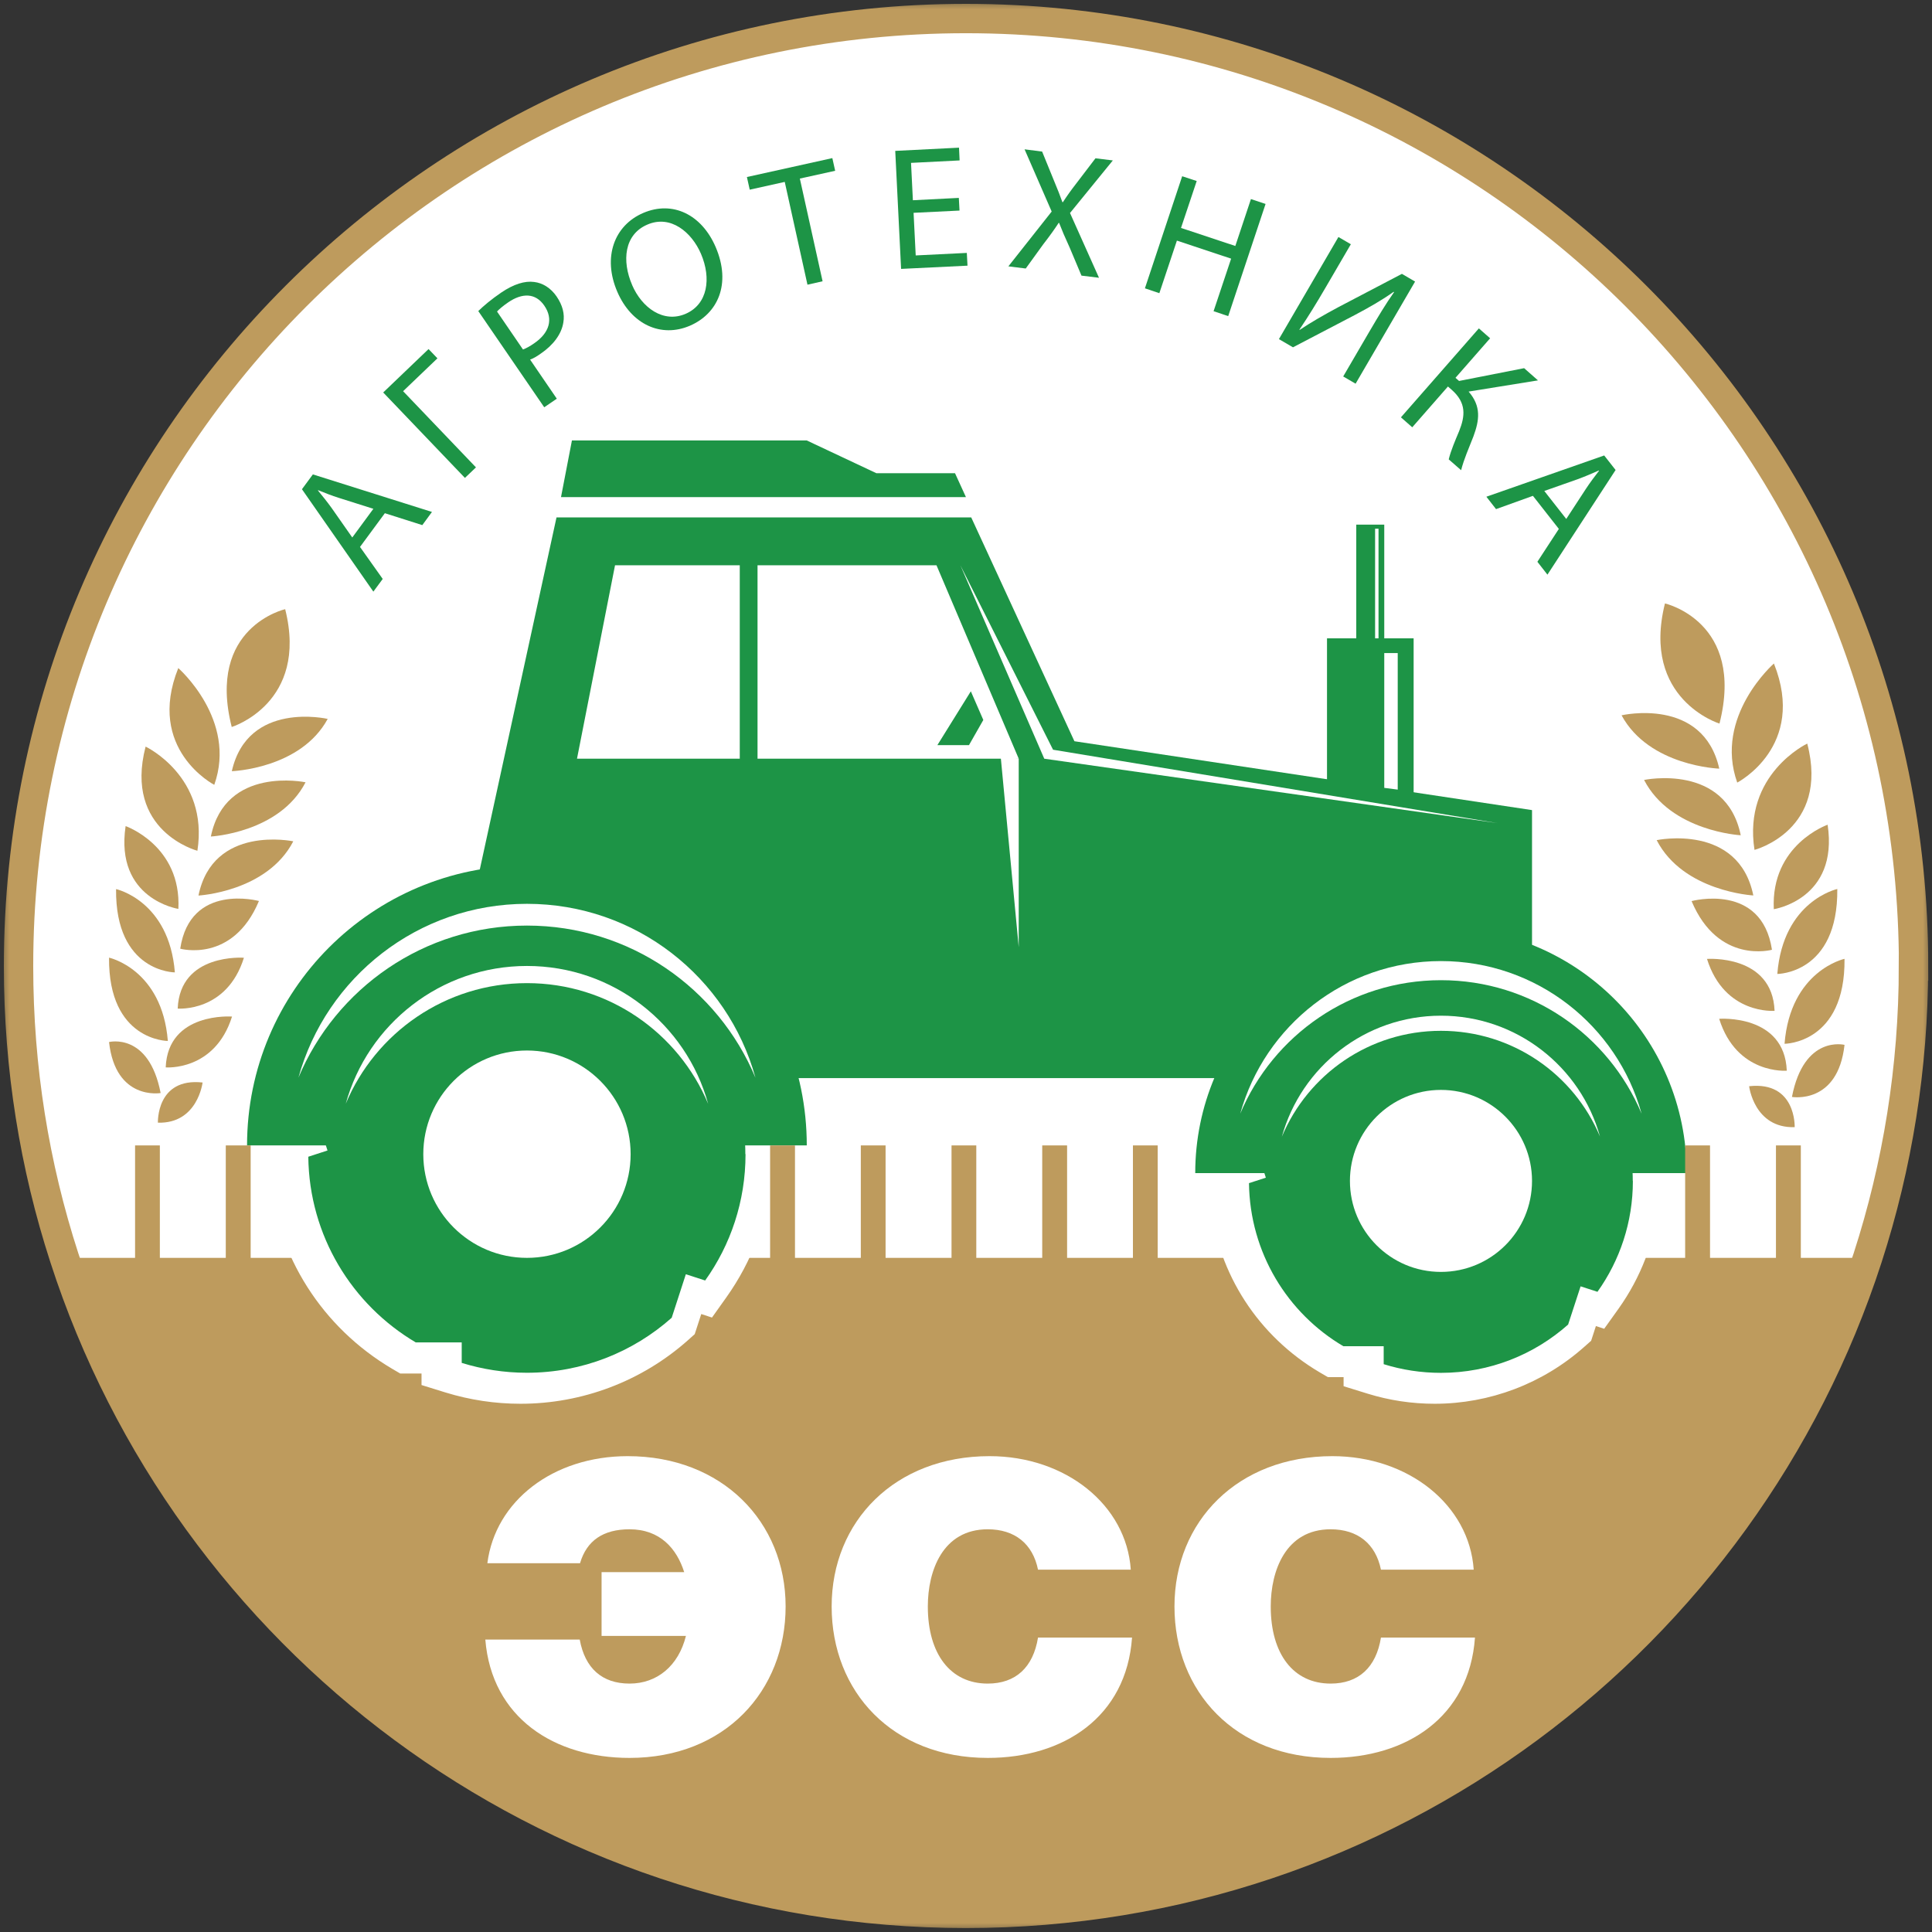 <svg width="104" height="104" viewBox="0 0 104 104" fill="none" xmlns="http://www.w3.org/2000/svg">
<rect x="0" y="0" width="104" height="104" fill="#333333" stroke="none"/>
<g clip-path="url(#clip0_21_1502)">
<mask id="mask0_21_1502" style="mask-type:luminance" maskUnits="userSpaceOnUse" x="0" y="0" width="104" height="104">
<path d="M104 0H0V104H104V0Z" fill="white"/>
</mask>
<g mask="url(#mask0_21_1502)">
<path d="M103.003 52.003C103.003 57.484 102.136 62.76 100.535 67.706C93.909 88.192 74.689 102.997 51.997 102.997C29.306 102.997 10.091 88.197 3.465 67.711C1.859 62.76 0.998 57.489 0.998 52.008C0.998 23.83 23.83 0.998 51.997 0.998C80.164 0.998 103.008 23.83 103.008 52.003" fill="white"/>
<path d="M103.003 52.003C103.003 57.484 102.136 62.76 100.535 67.706C93.909 88.192 74.689 102.997 51.997 102.997C29.306 102.997 10.091 88.197 3.465 67.711C1.859 62.76 0.998 57.489 0.998 52.008C0.998 23.83 23.83 0.998 51.997 0.998C80.164 0.998 103.008 23.83 103.008 52.003H103.003Z" stroke="#BE9B5D" stroke-width="1.58" stroke-miterlimit="10"/>
<path d="M100.535 67.711C93.909 88.197 74.689 103.003 51.997 103.003C29.306 103.003 10.091 88.197 3.465 67.711H100.535Z" fill="#BE9B5D"/>
<path d="M83.939 49.54V41.891L77.566 40.93V32.388H75.991V26.272H70.84V32.388H69.26V39.681L58.733 38.1L54.281 28.44H54.491L52.228 23.505H47.236L43.492 21.736H28.934L28.078 26.167L23.951 45.114C16.449 46.957 11.13 53.662 11.13 61.505V63.327H14.501C14.921 67.638 17.336 71.454 21.116 73.686L21.547 73.938H22.691V74.557L23.977 74.956C25.29 75.361 26.65 75.565 28.02 75.565C31.343 75.565 34.546 74.353 37.029 72.147L37.397 71.817L37.749 70.735L38.326 70.924L39.103 69.832C40.479 67.895 41.313 65.669 41.544 63.322H44.91V61.5C44.91 60.902 44.873 60.303 44.81 59.705H62.529C62.288 60.781 62.172 61.878 62.172 62.996V64.818H65.154C65.585 68.593 67.727 71.922 71.05 73.88L71.481 74.132H72.326V74.62L73.612 75.019C74.783 75.382 76.001 75.565 77.224 75.565C80.196 75.565 83.057 74.478 85.278 72.504L85.651 72.174L85.908 71.381L86.354 71.528L87.131 70.441C88.323 68.766 89.058 66.845 89.294 64.818H92.271V62.996C92.271 57.221 89.042 52.066 83.945 49.53" fill="white"/>
</g>
<path d="M29.957 27.852L25.253 49.441H36.457L42.642 58.035H82.469V43.608L57.836 39.901L52.281 27.852H29.957Z" fill="#1D9446"/>
<path d="M76.096 34.362H71.433V42.715H76.096V34.362Z" fill="#1D9446"/>
<path d="M74.515 28.241H73.008V37.806H74.515V28.241Z" fill="#1D9446"/>
<path d="M50.412 30.43H33.107L31.06 40.841H54.838L50.412 30.43Z" fill="white"/>
<path d="M40.778 29.196H39.822V44.101H40.778V29.196Z" fill="#1D9446"/>
<path d="M54.838 50.989V40.841L53.861 40.662L54.838 50.989Z" fill="white"/>
<path d="M50.459 40.111H52.16L52.932 38.756L52.26 37.213L50.459 40.111Z" fill="#1D9446"/>
<path d="M51.698 30.43L56.213 40.841L80.626 44.311L56.686 40.358L51.698 30.43Z" fill="white"/>
<path d="M30.199 26.76H51.997L51.409 25.474H47.178L43.429 23.71H30.787L30.199 26.76Z" fill="#1D9446"/>
<mask id="mask1_21_1502" style="mask-type:luminance" maskUnits="userSpaceOnUse" x="0" y="0" width="104" height="104">
<path d="M104 0H0V104H104V0Z" fill="white"/>
</mask>
<g mask="url(#mask1_21_1502)">
<path d="M43.429 61.658H13.299C13.299 53.336 20.045 46.59 28.361 46.59C36.678 46.59 43.429 53.336 43.429 61.658Z" fill="#1D9446"/>
<path d="M40.132 62.13C40.132 64.666 39.329 67.013 37.959 68.929L36.919 68.593L36.158 70.935C34.084 72.778 31.354 73.896 28.361 73.896C27.138 73.896 25.962 73.707 24.854 73.365V72.263H22.381C18.953 70.236 16.643 66.525 16.596 62.267L17.63 61.931L16.869 59.584C18.029 54.307 22.728 50.359 28.356 50.359C34.85 50.359 40.122 55.63 40.122 62.125" fill="#1D9446"/>
<path d="M33.947 62.13C33.947 65.212 31.448 67.711 28.366 67.711C25.285 67.711 22.786 65.212 22.786 62.13C22.786 59.048 25.285 56.549 28.366 56.549C31.448 56.549 33.947 59.048 33.947 62.13Z" fill="white"/>
<path d="M40.662 58.004C38.651 53.2 33.905 49.824 28.366 49.824C22.828 49.824 18.081 53.2 16.065 58.009C17.556 52.617 22.497 48.653 28.366 48.653C34.236 48.653 39.171 52.612 40.662 57.998" fill="white"/>
<path d="M38.116 59.411C36.52 55.599 32.756 52.922 28.367 52.922C23.977 52.922 20.208 55.599 18.612 59.416C19.793 55.137 23.715 51.998 28.367 51.998C33.018 51.998 36.935 55.132 38.116 59.406" fill="white"/>
</g>
<path d="M42.027 55.305L72.546 56.276L41.261 53.867L42.027 55.305Z" fill="#1D9446"/>
<mask id="mask2_21_1502" style="mask-type:luminance" maskUnits="userSpaceOnUse" x="0" y="0" width="104" height="104">
<path d="M104 0H0V104H104V0Z" fill="white"/>
</mask>
<g mask="url(#mask2_21_1502)">
<path d="M90.796 63.149H64.34C64.34 55.846 70.263 49.924 77.571 49.924C84.879 49.924 90.796 55.846 90.796 63.149Z" fill="#1D9446"/>
<path d="M87.898 63.569C87.898 65.795 87.194 67.853 85.992 69.538L85.084 69.244L84.412 71.302C82.59 72.919 80.191 73.901 77.565 73.901C76.494 73.901 75.46 73.738 74.484 73.434V72.468H72.315C69.302 70.693 67.28 67.427 67.233 63.689L68.141 63.395L67.475 61.332C68.493 56.701 72.62 53.236 77.56 53.236C83.262 53.236 87.892 57.862 87.892 63.569" fill="#1D9446"/>
<path d="M82.469 63.569C82.469 66.278 80.274 68.467 77.565 68.467C74.856 68.467 72.667 66.273 72.667 63.569C72.667 60.865 74.862 58.67 77.565 58.67C80.269 58.67 82.469 60.865 82.469 63.569Z" fill="white"/>
<path d="M88.365 59.946C86.596 55.725 82.427 52.764 77.566 52.764C72.704 52.764 68.53 55.73 66.761 59.951C68.073 55.216 72.41 51.735 77.566 51.735C82.721 51.735 87.052 55.211 88.365 59.941" fill="white"/>
<path d="M86.128 61.18C84.727 57.836 81.419 55.489 77.565 55.489C73.712 55.489 70.404 57.841 69.002 61.191C70.042 57.437 73.486 54.675 77.565 54.675C81.645 54.675 85.089 57.431 86.128 61.18Z" fill="white"/>
</g>
<path d="M74.515 35.155V42.411L75.24 42.505V35.155H74.515Z" fill="white"/>
<path d="M74.206 28.461H74.022V34.362H74.206V28.461Z" fill="white"/>
<mask id="mask3_21_1502" style="mask-type:luminance" maskUnits="userSpaceOnUse" x="0" y="0" width="104" height="104">
<path d="M104 0H0V104H104V0Z" fill="white"/>
</mask>
<g mask="url(#mask3_21_1502)">
<path d="M20.103 27.39L18.26 26.807C17.84 26.676 17.478 26.529 17.126 26.387L17.115 26.403C17.362 26.702 17.614 27.017 17.85 27.343L18.963 28.933L20.098 27.39H20.103ZM19.384 29.448L20.602 31.165L20.098 31.847L16.254 26.335L16.842 25.537L23.253 27.558L22.733 28.267L20.717 27.626L19.378 29.443L19.384 29.448Z" fill="#1D9446"/>
</g>
<path d="M23.069 18.79L23.547 19.289L21.699 21.058L25.621 25.159L25.027 25.726L20.628 21.127L23.069 18.79Z" fill="#1D9446"/>
<mask id="mask4_21_1502" style="mask-type:luminance" maskUnits="userSpaceOnUse" x="0" y="0" width="104" height="104">
<path d="M104 0H0V104H104V0Z" fill="white"/>
</mask>
<g mask="url(#mask4_21_1502)">
<path d="M28.157 18.811C28.33 18.748 28.529 18.638 28.755 18.48C29.574 17.919 29.8 17.178 29.301 16.454C28.828 15.761 28.109 15.761 27.358 16.275C27.059 16.48 26.855 16.659 26.755 16.769L28.151 18.811H28.157ZM25.747 16.743C26.035 16.464 26.434 16.123 26.98 15.75C27.652 15.294 28.251 15.11 28.75 15.178C29.206 15.231 29.642 15.493 29.963 15.96C30.288 16.438 30.404 16.905 30.325 17.357C30.23 17.982 29.779 18.58 29.112 19.032C28.913 19.174 28.718 19.294 28.535 19.357L29.973 21.462L29.296 21.924L25.741 16.737L25.747 16.743Z" fill="#1D9446"/>
<path d="M34.021 15.33C34.556 16.58 35.717 17.404 36.903 16.895C38.1 16.38 38.3 14.984 37.733 13.661C37.234 12.501 36.1 11.545 34.845 12.091C33.596 12.627 33.47 14.049 34.026 15.336M38.52 13.288C39.386 15.299 38.625 16.895 37.134 17.535C35.591 18.197 33.989 17.472 33.228 15.703C32.43 13.85 33.06 12.138 34.619 11.466C36.215 10.778 37.769 11.556 38.52 13.288Z" fill="#1D9446"/>
</g>
<path d="M42.243 9.792L40.358 10.211L40.206 9.529L44.805 8.511L44.957 9.193L43.056 9.613L44.28 15.141L43.466 15.325L42.243 9.792Z" fill="#1D9446"/>
<path d="M51.651 11.335L49.178 11.456L49.293 13.75L52.044 13.614L52.081 14.301L48.506 14.475L48.191 8.122L51.624 7.949L51.656 8.636L49.041 8.768L49.141 10.779L51.614 10.653L51.651 11.335Z" fill="#1D9446"/>
<mask id="mask5_21_1502" style="mask-type:luminance" maskUnits="userSpaceOnUse" x="0" y="0" width="104" height="104">
<path d="M104 0H0V104H104V0Z" fill="white"/>
</mask>
<g mask="url(#mask5_21_1502)">
<path d="M58.214 14.832L57.584 13.335C57.321 12.763 57.164 12.39 57.011 11.996H56.99C56.765 12.338 56.544 12.653 56.15 13.162L55.216 14.454L54.281 14.338L56.612 11.387L55.153 8.038L56.098 8.159L56.744 9.744C56.927 10.185 57.064 10.526 57.19 10.883H57.216C57.442 10.537 57.636 10.264 57.925 9.891L58.97 8.521L59.904 8.636L57.599 11.466L59.159 14.952L58.214 14.837V14.832Z" fill="#1D9446"/>
</g>
<path d="M64.419 9.744L63.574 12.27L66.498 13.241L67.338 10.716L68.126 10.978L66.115 17.016L65.327 16.753L66.272 13.923L63.353 12.952L62.408 15.782L61.631 15.52L63.637 9.487L64.419 9.744Z" fill="#1D9446"/>
<mask id="mask6_21_1502" style="mask-type:luminance" maskUnits="userSpaceOnUse" x="0" y="0" width="104" height="104">
<path d="M104 0H0V104H104V0Z" fill="white"/>
</mask>
<g mask="url(#mask6_21_1502)">
<path d="M72.72 13.141L71.37 15.456C70.866 16.323 70.425 17.037 69.948 17.745L69.958 17.761C70.567 17.352 71.255 16.958 72.037 16.538L75.465 14.742L76.174 15.157L72.972 20.654L72.305 20.265L73.67 17.924C74.19 17.037 74.578 16.386 75.04 15.729L75.019 15.708C74.4 16.155 73.654 16.575 72.919 16.963L69.601 18.696L68.845 18.255L72.048 12.758L72.714 13.146L72.72 13.141Z" fill="#1D9446"/>
<path d="M80.206 18.218L78.348 20.339L78.542 20.507L82.044 19.819L82.789 20.476L79.056 21.079C79.749 21.877 79.634 22.628 79.314 23.494C79.062 24.14 78.81 24.697 78.652 25.311L77.985 24.728C78.101 24.25 78.337 23.704 78.542 23.216C78.873 22.392 78.946 21.688 78.143 20.98L77.943 20.806L76.022 23.001L75.413 22.465L79.608 17.677L80.217 18.213L80.206 18.218Z" fill="#1D9446"/>
<path d="M84.312 27.936L85.367 26.319C85.609 25.951 85.845 25.642 86.076 25.342L86.065 25.327C85.708 25.484 85.341 25.642 84.963 25.783L83.13 26.429L84.312 27.936ZM82.516 26.692L80.532 27.406L80.012 26.739L86.354 24.518L86.968 25.3L83.299 30.934L82.758 30.241L83.913 28.471L82.522 26.697L82.516 26.692Z" fill="#1D9446"/>
<path d="M15.351 32.792C15.351 32.792 11.109 33.753 12.474 39.134C12.474 39.134 16.622 37.853 15.351 32.792Z" fill="#BE9B5D"/>
<path d="M9.597 35.963C9.597 35.963 12.779 38.746 11.534 42.248C11.534 42.248 7.844 40.342 9.597 35.963Z" fill="#BE9B5D"/>
<path d="M7.838 40.19C7.838 40.19 11.246 41.801 10.626 45.797C10.626 45.797 6.652 44.752 7.838 40.19Z" fill="#BE9B5D"/>
<path d="M6.762 44.469C6.762 44.469 9.771 45.519 9.602 48.926C9.602 48.926 6.174 48.406 6.762 44.469Z" fill="#BE9B5D"/>
<path d="M6.248 47.86C6.248 47.86 9.104 48.48 9.413 52.344C9.413 52.344 6.2 52.344 6.248 47.86Z" fill="#BE9B5D"/>
<path d="M5.87 56.093C5.87 56.093 8.012 55.552 8.647 58.838C8.647 58.838 6.221 59.264 5.87 56.093Z" fill="#BE9B5D"/>
<path d="M10.905 58.271C10.905 58.271 10.642 60.497 8.5 60.434C8.5 60.434 8.405 57.998 10.905 58.271Z" fill="#BE9B5D"/>
<path d="M12.479 41.513C12.479 41.513 16.176 41.392 17.64 38.699C17.64 38.699 13.341 37.701 12.479 41.513Z" fill="#BE9B5D"/>
<path d="M11.351 45.03C11.351 45.03 15.041 44.836 16.448 42.111C16.448 42.111 12.133 41.198 11.351 45.03Z" fill="#BE9B5D"/>
<path d="M10.684 48.207C10.684 48.207 14.375 48.012 15.787 45.288C15.787 45.288 11.466 44.374 10.684 48.207Z" fill="#BE9B5D"/>
<path d="M9.702 51.068C9.702 51.068 12.532 51.866 13.939 48.501C13.939 48.501 10.238 47.493 9.702 51.068Z" fill="#BE9B5D"/>
<path d="M9.566 54.292C9.566 54.292 12.207 54.512 13.13 51.556C13.13 51.556 9.686 51.294 9.566 54.292Z" fill="#BE9B5D"/>
<path d="M5.87 51.551C5.87 51.551 8.726 52.17 9.035 56.035C9.035 56.035 5.828 56.035 5.87 51.551Z" fill="#BE9B5D"/>
<path d="M8.92 57.458C8.92 57.458 11.561 57.678 12.49 54.722C12.49 54.722 9.041 54.46 8.92 57.458Z" fill="#BE9B5D"/>
<path d="M89.625 32.483C89.625 32.483 93.951 33.464 92.56 38.951C92.56 38.951 88.334 37.649 89.625 32.483Z" fill="#BE9B5D"/>
<path d="M95.49 35.717C95.49 35.717 92.245 38.557 93.516 42.127C93.516 42.127 97.275 40.184 95.49 35.717Z" fill="#BE9B5D"/>
<path d="M97.285 40.027C97.285 40.027 93.809 41.67 94.445 45.75C94.445 45.75 98.498 44.689 97.285 40.027Z" fill="#BE9B5D"/>
<path d="M98.382 44.395C98.382 44.395 95.316 45.461 95.484 48.942C95.484 48.942 98.981 48.412 98.382 44.395Z" fill="#BE9B5D"/>
<path d="M98.902 47.855C98.902 47.855 95.988 48.485 95.673 52.428C95.673 52.428 98.949 52.428 98.902 47.855Z" fill="#BE9B5D"/>
<path d="M99.291 56.245C99.291 56.245 97.107 55.693 96.461 59.048C96.461 59.048 98.934 59.479 99.291 56.245Z" fill="#BE9B5D"/>
<path d="M94.156 58.471C94.156 58.471 94.424 60.739 96.608 60.676C96.608 60.676 96.702 58.193 94.156 58.471Z" fill="#BE9B5D"/>
<path d="M92.549 41.376C92.549 41.376 88.78 41.256 87.289 38.505C87.289 38.505 91.673 37.486 92.549 41.376Z" fill="#BE9B5D"/>
<path d="M93.704 44.962C93.704 44.962 89.94 44.763 88.501 41.985C88.501 41.985 92.906 41.056 93.704 44.962Z" fill="#BE9B5D"/>
<path d="M94.382 48.202C94.382 48.202 90.612 48.002 89.179 45.225C89.179 45.225 93.584 44.295 94.382 48.202Z" fill="#BE9B5D"/>
<path d="M95.385 51.126C95.385 51.126 92.497 51.934 91.058 48.506C91.058 48.506 94.833 47.482 95.385 51.126Z" fill="#BE9B5D"/>
<path d="M95.526 54.413C95.526 54.413 92.833 54.638 91.888 51.619C91.888 51.619 95.406 51.357 95.526 54.413Z" fill="#BE9B5D"/>
<path d="M99.291 51.614C99.291 51.614 96.377 52.244 96.062 56.187C96.062 56.187 99.338 56.187 99.291 51.614Z" fill="#BE9B5D"/>
<path d="M96.183 57.636C96.183 57.636 93.489 57.862 92.544 54.843C92.544 54.843 96.062 54.575 96.183 57.636Z" fill="#BE9B5D"/>
</g>
<path d="M8.605 61.658H7.271V68.472H8.605V61.658Z" fill="#BE9B5D"/>
<path d="M13.493 61.658H12.154V68.472H13.493V61.658Z" fill="#BE9B5D"/>
<path d="M42.794 61.658H41.455V68.472H42.794V61.658Z" fill="#BE9B5D"/>
<path d="M47.671 61.658H46.338V68.472H47.671V61.658Z" fill="#BE9B5D"/>
<path d="M52.554 61.658H51.221V68.472H52.554V61.658Z" fill="#BE9B5D"/>
<path d="M57.442 61.658H56.103V68.472H57.442V61.658Z" fill="#BE9B5D"/>
<path d="M62.319 61.658H60.986V68.472H62.319V61.658Z" fill="#BE9B5D"/>
<path d="M92.051 61.658H90.712V68.472H92.051V61.658Z" fill="#BE9B5D"/>
<path d="M96.939 61.658H95.6V68.472H96.939V61.658Z" fill="#BE9B5D"/>
<mask id="mask7_21_1502" style="mask-type:luminance" maskUnits="userSpaceOnUse" x="0" y="0" width="104" height="104">
<path d="M104 0H0V104H104V0Z" fill="white"/>
</mask>
<g mask="url(#mask7_21_1502)">
<path d="M33.89 94.629C29.842 94.629 26.471 92.476 26.125 88.26H31.207C31.49 89.804 32.409 90.628 33.89 90.628C35.37 90.628 36.525 89.672 36.924 88.061H32.383V84.627H36.83C36.431 83.367 35.538 82.322 33.885 82.322C32.472 82.322 31.58 82.931 31.223 84.149H26.235C26.66 80.8 29.768 78.385 33.79 78.385C38.877 78.385 42.29 81.928 42.29 86.475C42.29 91.022 39.019 94.629 33.885 94.629" fill="white"/>
<path d="M53.173 94.629C48.039 94.629 44.768 91.064 44.768 86.475C44.768 81.886 48.181 78.385 53.268 78.385C57.363 78.385 60.639 81.015 60.87 84.496H55.877C55.594 83.104 54.628 82.322 53.168 82.322C50.743 82.322 49.945 84.559 49.945 86.475C49.945 89.042 51.168 90.628 53.168 90.628C54.675 90.628 55.615 89.756 55.877 88.15H60.938C60.634 92.434 57.242 94.629 53.173 94.629Z" fill="white"/>
<path d="M71.628 94.629C66.498 94.629 63.222 91.064 63.222 86.475C63.222 81.886 66.635 78.385 71.722 78.385C75.817 78.385 79.093 81.015 79.33 84.496H74.337C74.053 83.104 73.087 82.322 71.628 82.322C69.202 82.322 68.404 84.559 68.404 86.475C68.404 89.042 69.627 90.628 71.628 90.628C73.134 90.628 74.079 89.756 74.337 88.15H79.398C79.093 92.434 75.702 94.629 71.628 94.629Z" fill="white"/>
</g>
</g>
<defs>
<clipPath id="clip0_21_1502">
<rect width="104" height="104" fill="white"/>
</clipPath>
</defs>
</svg>

